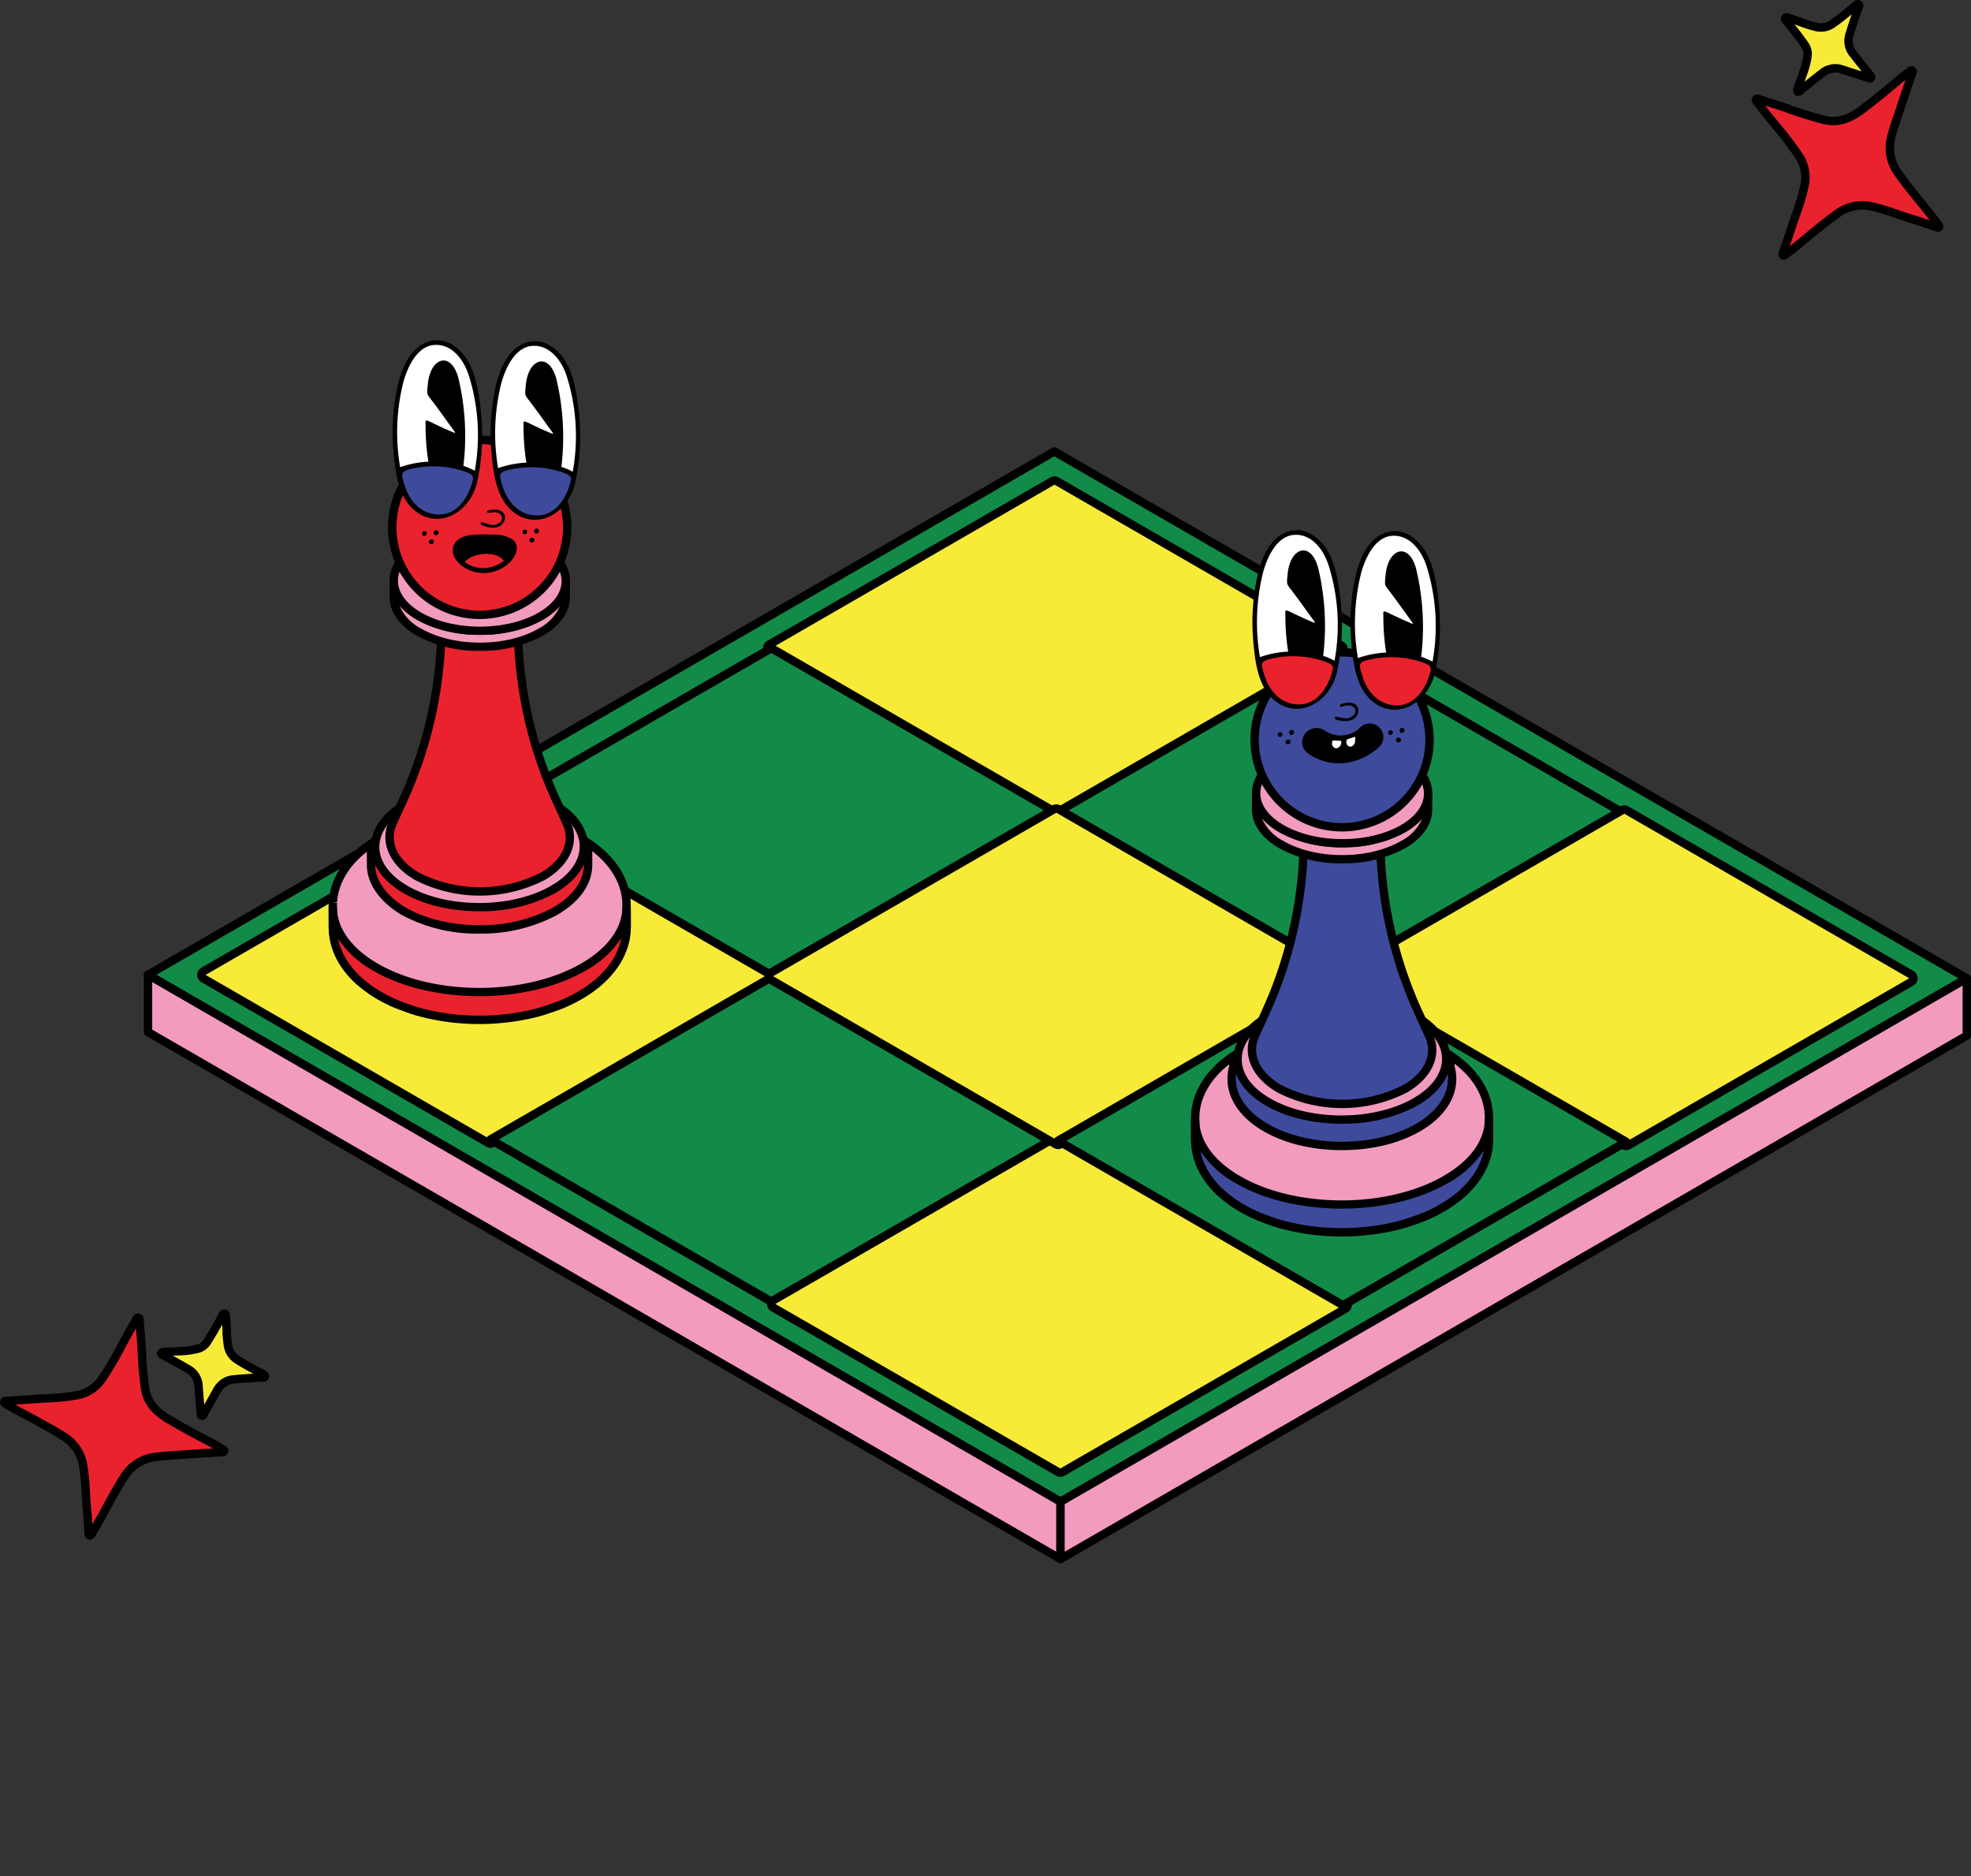 <svg xmlns="http://www.w3.org/2000/svg" xmlns:xlink="http://www.w3.org/1999/xlink" width="461.992" height="439.719" viewBox="0 0 461.992 439.719"><rect x="0" y="0" width="461.992" height="439.719" fill="#333333" stroke="none"/><defs><style>      .cls-1 {        fill: none;      }      .cls-2 {        fill: #128b48;      }      .cls-3 {        clip-path: url(#clip-path);      }      .cls-4 {        fill: #f8eb38;      }      .cls-5 {        fill: #f29bbf;      }      .cls-6 {        fill: #3f3f3f;      }      .cls-7 {        fill: #ea222e;      }      .cls-8 {        fill: #3e4b9c;      }      .cls-9 {        fill: #fff;      }    </style><clipPath id="clip-path"><rect id="Rect&#xE1;ngulo_6648" data-name="Rect&#xE1;ngulo 6648" class="cls-1" width="461.992" height="439.719"></rect></clipPath></defs><g id="Grupo_79301" data-name="Grupo 79301" transform="translate(37)"><path id="Trazado_17231" data-name="Trazado 17231" class="cls-2" d="M1.8,317.122,214.24,194.472,428.118,317.955,215.681,440.6Z" transform="translate(-4.107 -88.68)"></path><g id="Grupo_79300" data-name="Grupo 79300" transform="translate(-37)"><g id="Grupo_79299" data-name="Grupo 79299" class="cls-3"><path id="Trazado_17232" data-name="Trazado 17232" d="M214.859,440.764a.974.974,0,0,1-.491-.132L.49,317.15a.982.982,0,0,1,0-1.7L212.927,192.8a.977.977,0,0,1,.981,0L427.786,316.282a.981.981,0,0,1,0,1.7L215.349,440.632a.973.973,0,0,1-.49.132M2.943,316.3,214.859,438.65,425.333,317.132,213.418,194.783Z" transform="translate(33.715 -87.858)"></path><path id="Trazado_17233" data-name="Trazado 17233" class="cls-2" d="M225.594,208.794,26.61,323.678,226.951,439.345,293.2,401.093l132.731-76.632Z" transform="translate(21.581 -95.211)"></path><path id="Trazado_17234" data-name="Trazado 17234" d="M226.129,439.5a.975.975,0,0,1-.491-.132L25.3,323.7a.982.982,0,0,1,0-1.7L224.281,207.121a.977.977,0,0,1,.981,0L425.6,322.788a.981.981,0,0,1,0,1.7L226.619,439.371a.975.975,0,0,1-.491.132M27.75,322.855,226.129,437.389,423.151,323.638,224.772,209.1Z" transform="translate(22.403 -94.388)"></path><path id="Trazado_17235" data-name="Trazado 17235" class="cls-4" d="M336.357,285.826a.983.983,0,0,1-.491-.132l-66.782-38.557a.981.981,0,0,1,0-1.7l66.366-38.316a.98.98,0,0,1,.981,0l66.782,38.557a.981.981,0,0,1,0,1.7l-66.366,38.316a.982.982,0,0,1-.491.132" transform="translate(-88.766 -94.389)"></path><path id="Trazado_17236" data-name="Trazado 17236" d="M335.118,207.149,401.9,245.706l-66.365,38.316-66.782-38.557Zm0-1.962a1.959,1.959,0,0,0-.981.263l-66.366,38.316a1.962,1.962,0,0,0,0,3.4l66.782,38.557a1.963,1.963,0,0,0,1.962,0l66.365-38.316a1.963,1.963,0,0,0,0-3.4L336.1,205.45a1.959,1.959,0,0,0-.981-.263" transform="translate(-87.943 -93.567)"></path><path id="Trazado_17237" data-name="Trazado 17237" class="cls-2" d="M459.945,356.546l-66.782-38.557,66.366-38.316,66.782,38.557Z" transform="translate(-145.57 -127.533)"></path><path id="Trazado_17238" data-name="Trazado 17238" d="M459.122,356.7a.974.974,0,0,1-.491-.132l-66.782-38.557a.982.982,0,0,1,0-1.7L458.215,278a.977.977,0,0,1,.981,0l66.782,38.556a.98.98,0,0,1,0,1.7l-66.365,38.317a.973.973,0,0,1-.49.132M394.3,317.167l64.819,37.424,64.4-37.184-64.82-37.423Z" transform="translate(-144.747 -126.711)"></path><path id="Trazado_17239" data-name="Trazado 17239" class="cls-4" d="M581.873,427.574a.981.981,0,0,1-.491-.132L514.6,388.886a.981.981,0,0,1,0-1.7l66.366-38.316a.982.982,0,0,1,.981,0l66.782,38.557a.981.981,0,0,1,0,1.7l-66.366,38.316a.981.981,0,0,1-.491.132" transform="translate(-200.722 -159.027)"></path><path id="Trazado_17240" data-name="Trazado 17240" d="M580.634,348.9l66.782,38.557L581.05,425.771l-66.782-38.557Zm0-1.962a1.959,1.959,0,0,0-.981.263l-66.366,38.316a1.962,1.962,0,0,0,0,3.4L580.07,427.47a1.963,1.963,0,0,0,1.962,0L648.4,389.154a1.962,1.962,0,0,0,0-3.4L581.615,347.2a1.96,1.96,0,0,0-.981-.263" transform="translate(-199.9 -158.205)"></path><path id="Trazado_17241" data-name="Trazado 17241" class="cls-4" d="M92.57,426.576a.982.982,0,0,1-.491-.132L25.3,387.888a.981.981,0,0,1,0-1.7l66.366-38.316a.983.983,0,0,1,.981,0l66.782,38.557a.981.981,0,0,1,0,1.7L93.061,426.444a.981.981,0,0,1-.491.132" transform="translate(22.403 -158.572)"></path><path id="Trazado_17242" data-name="Trazado 17242" d="M91.331,347.9l66.782,38.557L91.747,424.773,24.965,386.216Zm0-1.962a1.962,1.962,0,0,0-.981.263L23.984,384.517a1.962,1.962,0,0,0,0,3.4l66.782,38.557a1.961,1.961,0,0,0,1.962,0l66.366-38.316a1.962,1.962,0,0,0,0-3.4L92.312,346.2a1.961,1.961,0,0,0-.981-.263" transform="translate(23.226 -157.75)"></path><path id="Trazado_17243" data-name="Trazado 17243" class="cls-2" d="M216.157,497.3,149.375,458.74l66.366-38.316,66.782,38.557Z" transform="translate(-34.401 -191.716)"></path><path id="Trazado_17244" data-name="Trazado 17244" d="M215.335,497.455a.974.974,0,0,1-.491-.132l-66.782-38.557a.981.981,0,0,1,0-1.7l66.366-38.315a.977.977,0,0,1,.981,0l66.782,38.557a.981.981,0,0,1,0,1.7l-66.366,38.316a.974.974,0,0,1-.49.132m-64.82-39.538,64.82,37.424,64.4-37.183-64.82-37.424Z" transform="translate(-33.579 -190.894)"></path><path id="Trazado_17245" data-name="Trazado 17245" class="cls-4" d="M338.086,568.326a.984.984,0,0,1-.491-.132l-66.782-38.557a.981.981,0,0,1,0-1.7l66.366-38.316a.983.983,0,0,1,.981,0l66.782,38.557a.981.981,0,0,1,0,1.7l-66.366,38.316a.984.984,0,0,1-.491.132" transform="translate(-89.554 -223.211)"></path><path id="Trazado_17246" data-name="Trazado 17246" d="M336.847,489.649l66.782,38.557-66.365,38.316-66.783-38.557Zm0-1.962a1.96,1.96,0,0,0-.981.263L269.5,526.266a1.962,1.962,0,0,0,0,3.4l66.782,38.556a1.961,1.961,0,0,0,1.962,0l66.365-38.316a1.962,1.962,0,0,0,0-3.4L337.828,487.95a1.959,1.959,0,0,0-.981-.263" transform="translate(-88.731 -222.389)"></path><path id="Trazado_17247" data-name="Trazado 17247" class="cls-2" d="M215.183,356.1,148.4,317.545l66.366-38.316,66.782,38.557Z" transform="translate(-33.956 -127.33)"></path><path id="Trazado_17248" data-name="Trazado 17248" d="M214.361,356.26a.973.973,0,0,1-.491-.132l-66.782-38.557a.982.982,0,0,1,0-1.7l66.366-38.317a.977.977,0,0,1,.981,0l66.782,38.557a.981.981,0,0,1,0,1.7l-66.366,38.317a.973.973,0,0,1-.49.132m-64.82-39.538,64.82,37.424,64.4-37.184-64.82-37.423Z" transform="translate(-33.135 -126.507)"></path><path id="Trazado_17249" data-name="Trazado 17249" class="cls-4" d="M337.125,427.139a.983.983,0,0,1-.491-.132l-66.782-38.556a.981.981,0,0,1,0-1.7l66.366-38.316a.98.98,0,0,1,.981,0l66.782,38.556a.981.981,0,0,1,0,1.7l-66.366,38.316a.982.982,0,0,1-.491.132" transform="translate(-89.116 -158.829)"></path><path id="Trazado_17250" data-name="Trazado 17250" d="M335.887,348.463l66.782,38.557L336.3,425.336l-66.782-38.557Zm0-1.962a1.959,1.959,0,0,0-.981.263L268.54,385.08a1.962,1.962,0,0,0,0,3.4l66.782,38.557a1.963,1.963,0,0,0,1.962,0l66.365-38.316a1.962,1.962,0,0,0,0-3.4l-66.782-38.557a1.959,1.959,0,0,0-.981-.263" transform="translate(-88.294 -158.007)"></path><path id="Trazado_17251" data-name="Trazado 17251" class="cls-2" d="M460.7,497.851l-66.782-38.557,66.366-38.316,66.782,38.557Z" transform="translate(-145.913 -191.969)"></path><path id="Trazado_17252" data-name="Trazado 17252" d="M459.876,498.009a.974.974,0,0,1-.491-.132L392.6,459.321a.982.982,0,0,1,0-1.7l66.366-38.315a.977.977,0,0,1,.981,0l66.782,38.557a.981.981,0,0,1,0,1.7l-66.366,38.316a.973.973,0,0,1-.49.132m-64.82-39.538,64.82,37.424,64.4-37.182-64.82-37.424Z" transform="translate(-145.091 -191.146)"></path><path id="Trazado_17253" data-name="Trazado 17253" class="cls-5" d="M215.681,556.835V543.418L1.8,419.935v13.417Z" transform="translate(32.893 -191.493)"></path><path id="Trazado_17254" data-name="Trazado 17254" d="M214.859,556.993a.977.977,0,0,1-.491-.132L.491,433.379a.98.98,0,0,1-.491-.85V419.112a.981.981,0,0,1,1.472-.849L215.35,541.745a.981.981,0,0,1,.491.85v13.417a.982.982,0,0,1-.981.981M1.962,431.964l211.916,122.35V543.161L1.962,420.812Z" transform="translate(33.715 -190.67)"></path><path id="Trazado_17255" data-name="Trazado 17255" class="cls-5" d="M607.4,421.465v13.417L394.966,557.532V544.115Z" transform="translate(-146.392 -192.191)"></path><path id="Trazado_17256" data-name="Trazado 17256" d="M394.143,557.69a.982.982,0,0,1-.981-.981V543.292a.98.98,0,0,1,.491-.85L606.09,419.791a.982.982,0,0,1,1.472.85v13.417a.98.98,0,0,1-.491.849L394.634,557.558a.973.973,0,0,1-.49.132m.981-13.832V555.01L605.6,433.492V422.34Z" transform="translate(-145.569 -191.367)"></path><path id="Trazado_17257" data-name="Trazado 17257" class="cls-6" d="M147.207,352.669a54.515,54.515,0,0,0-31.95.088l.334-.109.167-.054.334-.109.333-.108.167-.054.334-.109.334-.108.167-.054.334-.109.333-.109.167-.054.334-.108a43.105,43.105,0,0,1,25.264-.07l3.347,1.068" transform="translate(-18.843 -159.485)"></path><path id="Trazado_17258" data-name="Trazado 17258" class="cls-5" d="M150.284,372.062v-.007a13.432,13.432,0,0,0-.092-1.557,14.319,14.319,0,0,0-.27-1.565,15,15,0,0,0-1.062-3.049,17.227,17.227,0,0,0-1.522-2.594,20.335,20.335,0,0,0-2.184-2.577,25.611,25.611,0,0,0-2.209-1.95,29.748,29.748,0,0,0-3.117-2.118c-.941-.542-2.217-1.235-3.211-1.677-.85-.379-2-.845-2.87-1.183-.452-.176-1.069-.37-1.528-.529a55.219,55.219,0,0,0-32.838.089l-.006,0c-.434.151-.9.313-1.394.5.457-.17.917-.336,1.384-.491-.595.212-1.29.461-1.977.721.054-.021.105-.046.159-.067-.248.094-.511.2-.776.306-.391.155-.769.31-1.1.464l-.14.065c-.112.049-.228.1-.343.158a31.091,31.091,0,0,0-2.884,1.481q-.379.217-.73.431l-.1.058c-.034.02-.062.04-.1.06-.224.139-.438.275-.643.41-.166.109-.33.215-.485.322-.054.037-.1.072-.153.108q-.444.31-.819.592c-.153.115-.3.228-.438.334-.152.119-.277.218-.4.321l0,0-.247.2c-.254.205-.5.422-.74.638-.356.316-.82.758-1.34,1.318l-.1.1a17.94,17.94,0,0,0-1.678,2.072l-.012.017c-.019.027-.036.056-.055.084-.149.216-.3.442-.447.682-.1.164-.2.328-.3.5-.077.132-.151.269-.226.407-.1.176-.191.349-.28.527-.1.194-.189.4-.281.6-.055.123-.117.246-.169.369,0,.007-.007.014-.009.021-.143.337-.292.736-.434,1.18q-.065.206-.121.4c-.015.052-.03.1-.045.155a14.117,14.117,0,0,0-.353,1.588,12.27,12.27,0,0,0-.147,1.346c0,.065-.007.133-.01.2-.01.241-.018.483-.024.743l.014,4.659a13.575,13.575,0,0,0,.243,2.562,19.556,19.556,0,0,0,.613,2.248,16.51,16.51,0,0,0,1.827,3.579,19.745,19.745,0,0,0,2.727,3.23c.776.7,1.839,1.607,2.676,2.236.677.509,1.641,1.108,2.365,1.552.552.3,1.277.729,1.839,1.012.692.349,1.628.786,2.34,1.094a45.238,45.238,0,0,0,4.267,1.546,50.968,50.968,0,0,0,9.835,1.926c.382.04,2.421.245,5.028.271,1.673.017,3.36-.039,5.012-.168a51.3,51.3,0,0,0,9.669-1.641A40.4,40.4,0,0,0,138.507,393a31.224,31.224,0,0,0,3.636-2.262,26.3,26.3,0,0,0,2.992-2.54,20.223,20.223,0,0,0,2.37-2.834c.4-.589.867-1.417,1.2-2.042.176-.325.356-.784.506-1.12a15.973,15.973,0,0,0,.74-2.359c.066-.336.167-.783.2-1.123.065-.6.12-1.4.137-2,0-1.4-.009-3.261-.013-4.659M94.061,392.152c5.779,3.422,13.452,5.18,21.186,5.257-7.734-.077-15.408-1.836-21.186-5.257" transform="translate(-3.412 -159.968)"></path><path id="Trazado_17259" data-name="Trazado 17259" d="M114.965,398.339c-.2,0-.406,0-.608,0-2.661-.027-4.733-.236-5.121-.277A51.852,51.852,0,0,1,99.218,396.1a46.019,46.019,0,0,1-4.369-1.583c-.728-.316-1.686-.763-2.393-1.119-.4-.2-.874-.469-1.318-.72l-.553-.309c-.911-.558-1.81-1.123-2.481-1.628-.9-.674-2.007-1.626-2.744-2.291a20.773,20.773,0,0,1-2.882-3.408,17.56,17.56,0,0,1-1.939-3.8,20.271,20.271,0,0,1-.654-2.4,14.555,14.555,0,0,1-.257-2.692l-.015-4.7c.007-.293.015-.541.026-.787l.011-.234a13.666,13.666,0,0,1,.157-1.427,14.669,14.669,0,0,1,.378-1.7l.174-.582c.153-.478.314-.9.465-1.263l.19-.416c.1-.214.194-.43.3-.636.086-.175.181-.35.277-.524l.258-.466c.1-.174.206-.349.314-.522.157-.251.313-.488.469-.715l.092-.136a18.465,18.465,0,0,1,1.752-2.157l.809.571-.719-.668c.589-.632,1.09-1.1,1.407-1.382.243-.221.507-.451.775-.668l1.122-.876c.257-.194.54-.4.847-.613l.589-.4c.281-.187.5-.329.739-.473l.11-.07c.328-.2.58-.346.842-.5a32.019,32.019,0,0,1,2.96-1.52l.492-.226c.34-.157.734-.318,1.141-.48l.791-.313,0,.008.442-.165,0-.008h0c.4-.148.8-.294,1.206-.432l0,0,.22-.073A56.264,56.264,0,0,1,131.7,351.5l.478.161c.375.125.778.26,1.1.386.884.345,2.053.817,2.915,1.2,1.237.549,2.721,1.387,3.3,1.723a30.673,30.673,0,0,1,3.222,2.188,25.748,25.748,0,0,1,2.324,2.054,21.1,21.1,0,0,1,2.27,2.681,17.822,17.822,0,0,1,1.635,2.8,15.648,15.648,0,0,1,1.108,3.191,15.229,15.229,0,0,1,.289,1.674,12.733,12.733,0,0,1,.095,1.536l0,.138.012,4.659c-.017.654-.075,1.488-.144,2.11-.03.291-.1.655-.17.977l-.047.227a16.8,16.8,0,0,1-.805,2.572l-.143.328c-.126.295-.263.612-.4.858-.492.907-.914,1.622-1.257,2.124a21.07,21.07,0,0,1-2.522,3.012,27.2,27.2,0,0,1-3.075,2.6,31.876,31.876,0,0,1-3.748,2.333,41.393,41.393,0,0,1-8.845,3.45,52.315,52.315,0,0,1-9.845,1.671c-1.488.116-3,.174-4.491.174m-.538-1.965c1.618.025,3.258-.04,4.876-.166a50.363,50.363,0,0,0,9.493-1.61,39.448,39.448,0,0,0,8.426-3.283,30.368,30.368,0,0,0,3.522-2.192,25.476,25.476,0,0,0,2.888-2.451,19.275,19.275,0,0,0,2.238-2.68c.3-.442.7-1.117,1.155-1.957.109-.2.216-.455.317-.693l.159-.364a15.19,15.19,0,0,0,.669-2.145l.05-.244c.053-.26.116-.556.141-.8.065-.577.117-1.344.133-1.92l-.014-4.64a12.218,12.218,0,0,0-.086-1.442,13.421,13.421,0,0,0-.251-1.461,13.887,13.887,0,0,0-1-2.86,16.451,16.451,0,0,0-1.425-2.43,19.3,19.3,0,0,0-2.095-2.468,24.631,24.631,0,0,0-2.1-1.851,28.925,28.925,0,0,0-3.012-2.048c-1.154-.666-2.32-1.275-3.12-1.63-.838-.374-1.974-.833-2.827-1.166-.3-.114-.667-.237-1.013-.352l-.479-.162a54.189,54.189,0,0,0-32.118.064l-.082.028-.09.03-.128.046c-.538.193-1.143.41-1.744.638v0l-.6.236c-.373.15-.737.3-1.056.445l-.39.179a30.415,30.415,0,0,0-2.895,1.482c-.25.143-.486.281-.712.419l-.628-.768.506.84c-.281.176-.487.308-.683.437l-.475.314-.7-.7.562.805c-.286.2-.549.388-.79.571l-1.064.831c-.244.2-.478.4-.7.605-.293.261-.744.683-1.279,1.259l-.106.11a17.2,17.2,0,0,0-1.586,1.958l-.072.109c-.129.19-.273.4-.414.632-.1.153-.188.308-.279.466l-.176.316c-.142.261-.225.411-.3.565-.094.185-.179.378-.266.57l-.162.352c-.139.331-.277.7-.411,1.116l-.151.5a13.039,13.039,0,0,0-.333,1.493,11.177,11.177,0,0,0-.135,1.243l-.99.143.98.041-.023.727.014,4.633a12.535,12.535,0,0,0,.227,2.392,19.216,19.216,0,0,0,.582,2.122,15.689,15.689,0,0,0,1.7,3.326,18.97,18.97,0,0,0,2.575,3.056c.7.634,1.758,1.541,2.6,2.177.607.456,1.459.99,2.29,1.5l.53.3c.338.19.7.394,1.019.564l.616-1.041c5.445,3.223,12.8,5.042,20.7,5.12Z" transform="translate(-2.589 -159.148)"></path><path id="Trazado_17260" data-name="Trazado 17260" class="cls-6" d="M146.675,350.153a43.075,43.075,0,0,0-25.461.07c.481-.158.755-.85.752-1.882a40.514,40.514,0,0,1,23.945-.066c0,1.032.281,1.722.763,1.878" transform="translate(-21.559 -158.006)"></path><path id="Trazado_17261" data-name="Trazado 17261" class="cls-6" d="M173.186,354.229a26.905,26.905,0,0,0-2.99-1.529c-.825-.367-1.965-.76-2.818-1.058-.483-.156-.76-.845-.764-1.878a27.341,27.341,0,0,1,5.707,2.549c4.539,2.731,6.8,6.249,6.809,9.769a5.746,5.746,0,0,0-.391-2.048,8.373,8.373,0,0,0-1.1-1.973,15.7,15.7,0,0,0-4.451-3.833" transform="translate(-42.262 -159.495)"></path><path id="Trazado_17262" data-name="Trazado 17262" class="cls-6" d="M106.37,353.944A15.814,15.814,0,0,0,101.364,358a8.679,8.679,0,0,0-1.234,2.114,5.861,5.861,0,0,0-.422,2.166c-.011-3.732,2.509-7.465,7.525-10.261a28.2,28.2,0,0,1,4.927-2.133c0,1.032-.271,1.723-.752,1.882a28.16,28.16,0,0,0-5.037,2.177" transform="translate(-11.752 -159.55)"></path><path id="Trazado_17263" data-name="Trazado 17263" class="cls-6" d="M148.609,357.043c-.01-3.519-2.27-7.038-6.809-9.769-9.351-5.628-24.832-5.784-34.578-.35-5.016,2.8-7.535,6.53-7.525,10.261l-.012-4.235c-.01-3.731,2.509-7.464,7.525-10.261,9.746-5.434,25.227-5.278,34.577.35,4.539,2.731,6.8,6.249,6.809,9.769,0,1.271.008,2.965.012,4.235" transform="translate(-11.742 -154.455)"></path><path id="Trazado_17264" data-name="Trazado 17264" class="cls-7" d="M150.3,395.263l-.014-4.736c.015,5.254-3.532,10.51-10.595,14.447-13.723,7.652-35.52,7.431-48.686-.492-6.39-3.846-9.572-8.8-9.586-13.754l.013,4.736q0,.463.04.927h0v0a11.855,11.855,0,0,0,.3,1.85,11.855,11.855,0,0,1-.3-1.85,14.3,14.3,0,0,0,.647,3.452,16.554,16.554,0,0,0,2,4.146,20.8,20.8,0,0,0,3.361,3.883c.792.727,1.945,1.584,2.809,2.221.459.338,1.118.72,1.6,1.029a34.041,34.041,0,0,0,4.4,2.234c1.268.509,2.984,1.121,4.281,1.55.707.233,1.673.472,2.394.656a53.617,53.617,0,0,0,12.244,1.507,55.275,55.275,0,0,0,12.421-1.277c.763-.176,1.781-.408,2.528-.638,1.332-.409,3.092-1,4.4-1.489.728-.27,1.668-.708,2.37-1.041.589-.28,1.356-.688,1.929-1a30.726,30.726,0,0,0,4.524-3.072,22.131,22.131,0,0,0,4-4.3,16.644,16.644,0,0,0,2.3-4.688,13.556,13.556,0,0,0,.459-2c.05-.34.088-.74.116-1.14a11.586,11.586,0,0,0,.061-1.165" transform="translate(-3.412 -178.083)"></path><path id="Trazado_17265" data-name="Trazado 17265" d="M114.925,418.052c-.188,0-.375,0-.562,0a54.636,54.636,0,0,1-12.477-1.537l-.307-.078c-.694-.178-1.522-.39-2.153-.6-1.466-.484-3.167-1.1-4.338-1.57a35.241,35.241,0,0,1-4.53-2.3l-.5-.316c-.406-.25-.842-.52-1.177-.768-.981-.724-2.095-1.559-2.89-2.288a21.722,21.722,0,0,1-3.514-4.062,17.6,17.6,0,0,1-2.115-4.4,15.3,15.3,0,0,1-.69-3.674q-.041-.5-.042-1l-.014-4.737,1.962,0h0c.014,4.8,3.25,9.387,9.112,12.915,12.875,7.751,34.275,7.964,47.7.476,6.521-3.636,10.1-8.462,10.092-13.588l1.962,0,.013,4.735a12.462,12.462,0,0,1-.066,1.265c-.027.4-.069.824-.121,1.185a14.615,14.615,0,0,1-.5,2.16,17.528,17.528,0,0,1-2.426,4.946,22.953,22.953,0,0,1-4.162,4.482,31.776,31.776,0,0,1-4.7,3.192c-.586.319-1.375.738-1.979,1.023-.738.351-1.686.792-2.447,1.076-1.317.488-3.105,1.093-4.452,1.506-.746.23-1.713.454-2.491.634a56.461,56.461,0,0,1-12.193,1.327M81.85,398.067a13.193,13.193,0,0,0,.381,1.482,15.614,15.614,0,0,0,1.876,3.9,19.836,19.836,0,0,0,3.209,3.7c.784.721,2,1.618,2.728,2.155.3.218.683.456,1.042.677l.5.314a33.433,33.433,0,0,0,4.232,2.151c1.134.455,2.792,1.054,4.222,1.528.591.2,1.37.392,2.022.558l.309.079a52.562,52.562,0,0,0,12.011,1.475,53.686,53.686,0,0,0,12.19-1.251c.85-.2,1.779-.411,2.459-.621,1.315-.4,3.059-.994,4.345-1.47.7-.26,1.641-.7,2.29-1.009.576-.272,1.324-.671,1.882-.974a29.363,29.363,0,0,0,4.356-2.958,21.217,21.217,0,0,0,3.832-4.116,15.8,15.8,0,0,0,2.168-4.43,12.04,12.04,0,0,0,.336-1.349,24.081,24.081,0,0,1-8.9,7.919c-13.979,7.792-36.259,7.563-49.67-.509a23.273,23.273,0,0,1-7.825-7.253" transform="translate(-2.589 -178.08)"></path><path id="Trazado_17266" data-name="Trazado 17266" class="cls-7" d="M123.272,383.249a36,36,0,0,1-17.676-4.23.9.9,0,0,1-.144-.071l-.279-.164a1.016,1.016,0,0,1-.121-.088c-4.54-2.858-7.146-6.686-7.158-10.516l-.012-4.236,1.963,0c.008,3.16,2.427,6.526,6.469,9.005,4.462,2.647,10.483,4.108,16.939,4.108a34.516,34.516,0,0,0,16.519-3.85c4.536-2.53,7.031-5.869,7.022-9.4a.981.981,0,0,1,.978-.984h0a.981.981,0,0,1,.981.979l.011,4.235c.012,4.278-2.84,8.228-8.028,11.121a36.485,36.485,0,0,1-17.465,4.1Z" transform="translate(-10.92 -165.447)"></path><path id="Trazado_17267" data-name="Trazado 17267" d="M146.953,362.977l.012,4.235c.01,3.732-2.509,7.464-7.525,10.261a35.609,35.609,0,0,1-16.989,3.971c-6.286,0-12.56-1.4-17.315-4.173v.013c-.05-.03-.1-.062-.146-.092s-.087-.045-.128-.069v-.011c-4.363-2.713-6.8-6.311-6.808-9.758l-.011-4.236c.009,3.478,2.5,7.118,6.937,9.839,4.771,2.83,11.1,4.253,17.451,4.253a35.637,35.637,0,0,0,17-3.973c5.016-2.8,7.535-6.53,7.525-10.261m0-1.962h-.005a1.962,1.962,0,0,0-1.957,1.968c.009,3.114-2.367,6.228-6.519,8.542a33.528,33.528,0,0,1-16.042,3.725c-6.283,0-12.125-1.413-16.45-3.978-3.725-2.284-5.968-5.339-5.976-8.157a1.962,1.962,0,0,0-1.962-1.957h-.005a1.962,1.962,0,0,0-1.957,1.968l.011,4.236c.013,4.162,2.769,8.277,7.572,11.316a1.826,1.826,0,0,0,.188.129c.048.029.1.057.149.083l.124.078a1.919,1.919,0,0,0,.216.112,37.037,37.037,0,0,0,18.11,4.328,37.476,37.476,0,0,0,17.945-4.22c5.514-3.075,8.544-7.33,8.531-11.98l-.012-4.236a1.962,1.962,0,0,0-1.962-1.957" transform="translate(-10.098 -164.625)"></path><path id="Trazado_17268" data-name="Trazado 17268" class="cls-5" d="M106.494,362.719c-9.351-5.628-9.03-14.6.716-20.03s25.228-5.278,34.578.35,9.031,14.6-.716,20.03-25.227,5.278-34.578-.35" transform="translate(-11.742 -154.455)"></path><path id="Trazado_17269" data-name="Trazado 17269" d="M123.247,367.2c-6.592,0-13.166-1.487-18.081-4.444-4.764-2.868-7.35-6.7-7.282-10.786.07-4.208,2.92-8.094,8.026-10.941,10-5.579,25.959-5.415,35.562.367,4.764,2.866,7.349,6.7,7.281,10.785-.069,4.208-2.92,8.094-8.026,10.941a36.651,36.651,0,0,1-17.481,4.079m-17.069-6.125c9.066,5.459,24.136,5.6,33.594.332,4.469-2.493,6.962-5.78,7.019-9.26.057-3.359-2.192-6.58-6.331-9.071-9.068-5.457-24.138-5.608-33.6-.334-4.468,2.493-6.962,5.781-7.019,9.259-.057,3.36,2.193,6.583,6.332,9.074" transform="translate(-10.92 -153.65)"></path><path id="Trazado_17270" data-name="Trazado 17270" class="cls-7" d="M127.061,330.714a29.993,29.993,0,0,1-14.757-3.548c-5.571-3.217-7.739-8.012-5.681-12.535.01-.029.022-.057.035-.085l2.361-5.158a98.511,98.511,0,0,0,9-41.286.98.98,0,0,1,.981-.981l8.016.24,7.956-.24a.981.981,0,0,1,.981.981,98.488,98.488,0,0,0,9,41.286l2.36,5.158a.835.835,0,0,1,.04.1c2.091,4.516-.03,9.3-5.562,12.516a29.791,29.791,0,0,1-14.733,3.554Z" transform="translate(-14.558 -121.808)"></path><path id="Trazado_17271" data-name="Trazado 17271" d="M134.164,267.277a100.153,100.153,0,0,0,9.092,41.7l2.361,5.157h-.008c1.876,3.916.176,8.282-5.117,11.358a31.422,31.422,0,0,1-28.507,0c-5.328-3.076-7.074-7.444-5.239-11.362h-.006l2.361-5.157a100.161,100.161,0,0,0,9.091-41.7l7.985.24Zm0-1.962H134.1l-7.927.238-7.926-.238h-.059a1.961,1.961,0,0,0-1.962,1.962,97.53,97.53,0,0,1-8.913,40.878l-2.361,5.157c-.021.045-.039.09-.056.135-2.215,4.937.166,10.316,6.1,13.743a33.358,33.358,0,0,0,30.473-.006c5.9-3.429,8.231-8.8,5.981-13.732-.017-.047-.037-.094-.058-.14l-2.361-5.158a97.521,97.521,0,0,1-8.913-40.878,1.962,1.962,0,0,0-1.962-1.962" transform="translate(-13.748 -120.985)"></path><path id="Trazado_17272" data-name="Trazado 17272" class="cls-5" d="M147.989,250.266l-.011,3.756c-.008,2.971-1.961,5.937-5.859,8.2-7.844,4.558-20.611,4.562-28.507,0-3.973-2.294-5.958-5.307-5.949-8.315l.01-3.756c-.008,3.008,1.976,6.021,5.949,8.316,7.9,4.558,20.663,4.555,28.507,0,3.9-2.265,5.85-5.232,5.859-8.2" transform="translate(-15.38 -114.073)"></path><path id="Trazado_17273" data-name="Trazado 17273" d="M127.058,266.6a30.167,30.167,0,0,1-14.758-3.53c-4.163-2.4-6.45-5.657-6.44-9.166l.01-3.756,1.962,0c-.007,2.776,1.931,5.427,5.458,7.463,7.612,4.4,19.96,4.394,27.524,0,3.455-2.008,5.363-4.622,5.371-7.357l1.962,0-.011,3.756c-.009,3.461-2.262,6.674-6.346,9.048a29.988,29.988,0,0,1-14.733,3.533M108.189,256a10.858,10.858,0,0,0,5.092,5.374c7.612,4.394,19.96,4.4,27.524,0A10.776,10.776,0,0,0,145.8,256.1a15.6,15.6,0,0,1-3.995,3.213c-8.108,4.71-21.337,4.711-29.491,0A15.745,15.745,0,0,1,108.189,256" transform="translate(-14.558 -114.071)"></path><path id="Trazado_17274" data-name="Trazado 17274" class="cls-5" d="M142.051,232.215c7.9,4.559,7.931,11.954.087,16.512s-20.611,4.562-28.507,0-7.937-11.957-.093-16.516,20.617-4.559,28.513,0" transform="translate(-15.389 -104.332)"></path><path id="Trazado_17275" data-name="Trazado 17275" d="M127.077,252.3a30.181,30.181,0,0,1-14.759-3.529c-4.147-2.394-6.434-5.637-6.439-9.134-.005-3.475,2.248-6.7,6.345-9.08,8.107-4.711,21.338-4.71,29.5,0,4.145,2.394,6.432,5.636,6.437,9.13,0,3.475-2.249,6.7-6.348,9.081a29.979,29.979,0,0,1-14.732,3.534m-.124-23.343a27.963,27.963,0,0,0-13.743,3.3c-3.465,2.014-5.373,4.635-5.369,7.381,0,2.767,1.943,5.407,5.458,7.437,7.612,4.4,19.96,4.394,27.523,0,3.468-2.016,5.376-4.637,5.372-7.383,0-2.764-1.942-5.4-5.456-7.433a28.19,28.19,0,0,0-13.786-3.3" transform="translate(-14.566 -103.526)"></path><path id="Trazado_17276" data-name="Trazado 17276" class="cls-7" d="M127.543,230.489a20.5,20.5,0,1,1,20.5-20.5,20.525,20.525,0,0,1-20.5,20.5" transform="translate(-15.096 -86.407)"></path><path id="Trazado_17277" data-name="Trazado 17277" d="M126.72,189.645A19.521,19.521,0,1,1,107.2,209.166a19.521,19.521,0,0,1,19.521-19.521m0-1.962A21.483,21.483,0,1,0,148.2,209.166a21.507,21.507,0,0,0-21.483-21.483" transform="translate(-14.274 -85.585)"></path><path id="Trazado_17278" data-name="Trazado 17278" class="cls-5" d="M521.853,463.587v-.007a13.266,13.266,0,0,0-.093-1.557,14.217,14.217,0,0,0-.27-1.565,15.01,15.01,0,0,0-1.062-3.049,17.245,17.245,0,0,0-1.522-2.594,20.328,20.328,0,0,0-2.184-2.577,25.653,25.653,0,0,0-2.209-1.95,29.774,29.774,0,0,0-3.117-2.118c-.941-.542-2.217-1.235-3.211-1.677-.85-.379-2-.845-2.87-1.183-.452-.176-1.069-.37-1.528-.529a55.221,55.221,0,0,0-32.838.089l-.006,0c-.434.151-.9.313-1.394.495.457-.17.917-.336,1.385-.491-.595.212-1.29.461-1.978.721.054-.021.1-.046.159-.067-.248.094-.511.2-.776.306-.391.155-.769.31-1.1.464l-.14.065c-.112.049-.228.1-.343.158A31.065,31.065,0,0,0,463.87,448q-.378.217-.73.431l-.1.058c-.034.02-.062.04-.1.06-.223.139-.438.275-.643.41-.166.109-.33.215-.485.321-.054.037-.1.072-.153.108q-.444.31-.819.592c-.153.115-.3.228-.438.334-.152.119-.277.218-.4.321l0,0-.247.2c-.254.2-.5.422-.74.638-.356.315-.82.758-1.34,1.318l-.1.1a17.959,17.959,0,0,0-1.678,2.072l-.012.017c-.019.027-.037.057-.055.084-.149.216-.3.442-.447.682-.1.164-.2.328-.3.5-.077.132-.151.269-.226.408-.1.176-.191.349-.28.527-.1.194-.189.4-.281.6-.056.124-.118.246-.169.369,0,.007-.006.014-.009.021-.143.337-.292.736-.434,1.18q-.065.206-.121.395c-.015.052-.03.1-.045.155a14.125,14.125,0,0,0-.353,1.589,12.311,12.311,0,0,0-.147,1.347c0,.065-.006.133-.01.2-.01.241-.018.483-.024.743l.014,4.659a13.569,13.569,0,0,0,.243,2.562,19.56,19.56,0,0,0,.613,2.248,16.5,16.5,0,0,0,1.827,3.579,19.729,19.729,0,0,0,2.726,3.23c.776.7,1.839,1.607,2.676,2.236.677.509,1.641,1.108,2.365,1.551.551.3,1.277.729,1.839,1.012.692.349,1.628.786,2.34,1.094A45.279,45.279,0,0,0,471.9,487.5a50.975,50.975,0,0,0,9.835,1.926c.382.04,2.421.245,5.028.271,1.673.017,3.36-.039,5.012-.168a51.3,51.3,0,0,0,9.669-1.641,40.4,40.4,0,0,0,8.635-3.366,31.244,31.244,0,0,0,3.636-2.262,26.353,26.353,0,0,0,2.993-2.54,20.228,20.228,0,0,0,2.37-2.834c.4-.589.866-1.417,1.2-2.042.176-.325.356-.784.506-1.12a15.967,15.967,0,0,0,.74-2.359c.066-.336.167-.783.2-1.123.065-.6.12-1.4.137-2,0-1.4-.009-3.261-.013-4.659M465.63,483.677c5.779,3.422,13.452,5.18,21.186,5.257-7.734-.077-15.408-1.835-21.186-5.257" transform="translate(-172.85 -201.704)"></path><path id="Trazado_17279" data-name="Trazado 17279" d="M486.51,489.864l-.583,0c-2.662-.027-4.734-.236-5.123-.277a51.957,51.957,0,0,1-10.018-1.962,46.193,46.193,0,0,1-4.369-1.585c-.727-.314-1.684-.761-2.391-1.117-.4-.2-.869-.465-1.309-.714l-.563-.316c-.864-.528-1.8-1.113-2.481-1.626-.9-.677-2.009-1.629-2.744-2.293a20.722,20.722,0,0,1-2.88-3.406,17.326,17.326,0,0,1-1.952-3.842,19.839,19.839,0,0,1-.641-2.364,14.6,14.6,0,0,1-.258-2.692l-.014-4.7c.006-.3.014-.545.025-.794l.009-.208a13.494,13.494,0,0,1,.16-1.449,14.989,14.989,0,0,1,.375-1.694l.176-.584c.152-.475.312-.9.464-1.264l.038-.082c.034-.082.063-.143.092-.2l.058-.126c.133-.291.214-.472.3-.645.068-.139.146-.284.225-.429l.3-.547c.108-.187.212-.358.318-.53.159-.254.316-.492.471-.719l.079-.117a18.507,18.507,0,0,1,1.764-2.174l.808.572-.718-.668c.6-.641,1.093-1.106,1.407-1.383.242-.221.506-.451.777-.67l.67-.533.449-.342q.387-.29.847-.612l.159-.111c.142-.1.295-.2.449-.3.267-.174.487-.314.717-.458l.112-.071c.33-.2.579-.345.839-.5a32.959,32.959,0,0,1,2.961-1.521l.484-.222c.352-.161.746-.325,1.155-.486.263-.107.535-.217.791-.313v.007c.147-.055.293-.11.438-.163l0-.008c.447-.166.9-.33,1.358-.483.019-.007.039-.013.056-.021l.167-.054a56.27,56.27,0,0,1,33.3-.042l.474.159c.377.126.782.262,1.107.388.879.341,2.048.815,2.911,1.2,1.237.551,2.721,1.39,3.3,1.724a30.6,30.6,0,0,1,3.224,2.19,26.613,26.613,0,0,1,2.318,2.047,21.347,21.347,0,0,1,2.276,2.689,18.234,18.234,0,0,1,1.611,2.746,15.825,15.825,0,0,1,1.131,3.248,15.365,15.365,0,0,1,.29,1.671,14.1,14.1,0,0,1,.1,1.623l0,.055.014,4.655c-.019.657-.077,1.488-.144,2.109-.032.293-.105.658-.171.981l-.046.226a16.729,16.729,0,0,1-.806,2.572l-.14.322c-.127.3-.263.612-.4.86-.495.912-.917,1.627-1.26,2.129a21.582,21.582,0,0,1-2.492,2.982,27.2,27.2,0,0,1-3.106,2.635,32.547,32.547,0,0,1-3.747,2.333,41.459,41.459,0,0,1-8.846,3.449,52.34,52.34,0,0,1-9.846,1.671c-1.484.115-3,.174-4.516.174M486,487.9c1.639.029,3.274-.041,4.875-.166a50.508,50.508,0,0,0,9.494-1.61,39.514,39.514,0,0,0,8.426-3.283,30.509,30.509,0,0,0,3.524-2.192,25.837,25.837,0,0,0,2.876-2.441,19.453,19.453,0,0,0,2.249-2.69c.3-.442.7-1.119,1.155-1.957.107-.2.216-.46.319-.7l.153-.354a15.316,15.316,0,0,0,.673-2.148l.049-.24c.053-.263.116-.559.143-.8.062-.575.115-1.345.131-1.923l-.013-4.637a12.868,12.868,0,0,0-.086-1.445,13.4,13.4,0,0,0-.251-1.456,13.9,13.9,0,0,0-1-2.858,16.579,16.579,0,0,0-1.428-2.435,19.7,19.7,0,0,0-2.095-2.469,25.234,25.234,0,0,0-2.1-1.85,28.767,28.767,0,0,0-3.013-2.049c-1.153-.664-2.32-1.273-3.119-1.631-.837-.372-1.97-.831-2.825-1.163-.3-.116-.67-.24-1.015-.355l-.478-.161a54.179,54.179,0,0,0-32.208.093l0,0c-.586.21-1.272.455-1.948.71h0l0,0c-.193.076-.392.156-.593.238-.382.151-.745.3-1.064.445l-.485.224a30.161,30.161,0,0,0-2.8,1.437c-.248.142-.484.281-.713.42l-.654-.751.533.825c-.278.173-.488.306-.687.437s-.331.216-.461.307l-.713-.7.562.805q-.429.3-.791.57l-1.037.811c-.3.244-.519.435-.726.623-.292.258-.74.678-1.284,1.262l-.106.112a16.888,16.888,0,0,0-1.583,1.955l-.074.11c-.13.19-.271.4-.412.631-.1.155-.189.31-.284.471l-.276.5c-.066.124-.133.246-.2.373-.081.157-.151.313-.221.469l-.239.523c-.125.3-.255.655-.38,1.045l-.151.5a13.235,13.235,0,0,0-.334,1.5,11.106,11.106,0,0,0-.137,1.243l-.009.183c-.012.243-.017.476-.023.729l.013,4.632a12.4,12.4,0,0,0,.229,2.393,18.564,18.564,0,0,0,.581,2.122,15.531,15.531,0,0,0,1.7,3.328,18.987,18.987,0,0,0,2.575,3.054c.7.634,1.754,1.54,2.6,2.178.617.463,1.5,1.018,2.288,1.5l.541.3c.336.189.691.389,1.011.558l.616-1.041c5.444,3.223,12.795,5.042,20.7,5.12Z" transform="translate(-172.028 -200.884)"></path><path id="Trazado_17280" data-name="Trazado 17280" class="cls-8" d="M521.867,486.788l-.014-4.736c.015,5.254-3.532,10.509-10.595,14.447-13.723,7.652-35.52,7.431-48.686-.492-6.39-3.846-9.572-8.8-9.586-13.754l.013,4.736q0,.464.04.927h0v0a11.855,11.855,0,0,0,.3,1.85,11.855,11.855,0,0,1-.3-1.85,14.3,14.3,0,0,0,.647,3.452,16.55,16.55,0,0,0,2,4.146,20.8,20.8,0,0,0,3.361,3.884c.792.727,1.945,1.584,2.809,2.221.459.338,1.118.72,1.6,1.029a34.066,34.066,0,0,0,4.4,2.234c1.268.508,2.984,1.121,4.281,1.55.707.233,1.673.472,2.394.656a53.612,53.612,0,0,0,12.244,1.507,55.279,55.279,0,0,0,12.421-1.277c.763-.176,1.781-.408,2.528-.638,1.332-.409,3.092-1,4.4-1.489.728-.27,1.668-.708,2.37-1.041.589-.28,1.357-.688,1.929-1a30.737,30.737,0,0,0,4.524-3.072,22.129,22.129,0,0,0,4-4.3,16.641,16.641,0,0,0,2.3-4.688,13.5,13.5,0,0,0,.459-2c.05-.34.088-.74.117-1.14a11.619,11.619,0,0,0,.061-1.165" transform="translate(-172.85 -219.819)"></path><path id="Trazado_17281" data-name="Trazado 17281" d="M486.493,509.578c-.188,0-.375,0-.561,0a54.722,54.722,0,0,1-12.477-1.538l-.23-.059c-.709-.181-1.576-.4-2.229-.617-1.445-.477-3.147-1.092-4.337-1.568a35.082,35.082,0,0,1-4.531-2.3l-.531-.333c-.4-.245-.82-.509-1.147-.749-.98-.723-2.092-1.553-2.892-2.29a21.72,21.72,0,0,1-3.513-4.062,17.522,17.522,0,0,1-2.117-4.394,15.4,15.4,0,0,1-.688-3.673c-.028-.336-.042-.667-.044-1l-.013-4.737h0l1.962-.006c.014,4.8,3.25,9.389,9.111,12.917,12.878,7.75,34.275,7.965,47.7.476,6.522-3.637,10.106-8.464,10.091-13.587h0l1.962,0,.014,4.739c0,.419-.026.839-.065,1.257s-.07.831-.125,1.193a14.327,14.327,0,0,1-.5,2.157,17.536,17.536,0,0,1-2.426,4.945,22.876,22.876,0,0,1-4.162,4.482,31.786,31.786,0,0,1-4.7,3.192c-.586.319-1.374.736-1.976,1.023-.744.352-1.7.795-2.45,1.074-1.3.484-3.09,1.09-4.45,1.507-.763.235-1.748.461-2.538.642a56.341,56.341,0,0,1-12.148,1.319M453.42,489.593a13.213,13.213,0,0,0,.381,1.482,15.546,15.546,0,0,0,1.875,3.894,19.843,19.843,0,0,0,3.21,3.707c.728.671,1.79,1.464,2.728,2.155.288.212.664.443,1.016.66l.53.333a33.545,33.545,0,0,0,4.231,2.148c1.153.461,2.811,1.06,4.222,1.527.614.2,1.429.409,2.1.578l.233.059a52.611,52.611,0,0,0,12.011,1.477,54.036,54.036,0,0,0,12.192-1.252c.778-.179,1.764-.406,2.459-.62,1.329-.408,3.074-1,4.344-1.472.684-.253,1.584-.672,2.29-1.008.575-.272,1.324-.671,1.882-.974a29.543,29.543,0,0,0,4.352-2.954,21.227,21.227,0,0,0,3.836-4.12,15.781,15.781,0,0,0,2.168-4.43,11.73,11.73,0,0,0,.337-1.35,24.08,24.08,0,0,1-8.9,7.92c-13.976,7.792-36.256,7.563-49.669-.51a23.266,23.266,0,0,1-7.824-7.252" transform="translate(-172.027 -219.817)"></path><path id="Trazado_17282" data-name="Trazado 17282" class="cls-7" d="M494.842,475.594a36.006,36.006,0,0,1-17.679-4.23.918.918,0,0,1-.144-.071l-.151-.095-.128-.07a1.033,1.033,0,0,1-.119-.086c-4.541-2.86-7.149-6.688-7.159-10.518l-.013-4.235,1.962-.006c.009,3.161,2.428,6.527,6.469,9.006,4.463,2.646,10.483,4.109,16.939,4.108a34.52,34.52,0,0,0,16.52-3.85c4.537-2.529,7.032-5.869,7.022-9.4l1.962,0,.011,4.236c.011,4.277-2.84,8.226-8.027,11.12a36.474,36.474,0,0,1-17.467,4.1h0" transform="translate(-180.358 -208.004)"></path><path id="Trazado_17283" data-name="Trazado 17283" d="M518.522,454.5l.012,4.235c.01,3.732-2.509,7.464-7.525,10.262a35.611,35.611,0,0,1-16.989,3.971c-6.286,0-12.56-1.4-17.315-4.172v.013c-.05-.03-.1-.062-.146-.092s-.086-.045-.128-.069v-.011c-4.363-2.713-6.8-6.311-6.808-9.758l-.011-4.236c.009,3.478,2.5,7.118,6.937,9.839,4.771,2.83,11.1,4.253,17.451,4.253a35.636,35.636,0,0,0,17-3.973c5.016-2.8,7.535-6.53,7.525-10.261m0-1.962h-.005a1.962,1.962,0,0,0-1.957,1.968c.009,3.114-2.367,6.228-6.519,8.542A33.528,33.528,0,0,1,494,466.774c-6.283,0-12.125-1.413-16.45-3.979-3.725-2.284-5.968-5.339-5.976-8.157a1.962,1.962,0,0,0-1.962-1.957h-.006a1.963,1.963,0,0,0-1.957,1.968l.011,4.236c.012,4.162,2.769,8.277,7.572,11.316a1.889,1.889,0,0,0,.188.13c.048.029.1.057.149.083l.125.078a1.945,1.945,0,0,0,.215.111,37.035,37.035,0,0,0,18.11,4.328,37.474,37.474,0,0,0,17.945-4.22c5.514-3.075,8.545-7.33,8.531-11.98l-.012-4.236a1.962,1.962,0,0,0-1.962-1.957" transform="translate(-179.536 -206.361)"></path><path id="Trazado_17284" data-name="Trazado 17284" class="cls-8" d="M494.547,467.292c-14.251,0-25.845-7.055-25.845-15.727s11.594-15.726,25.845-15.726,25.844,7.055,25.844,15.726-11.594,15.727-25.844,15.727" transform="translate(-180.016 -198.745)"></path><path id="Trazado_17285" data-name="Trazado 17285" d="M493.724,436c13.731,0,24.863,6.6,24.863,14.746s-11.132,14.746-24.863,14.746-24.864-6.6-24.864-14.746S479.992,436,493.724,436m0-1.962c-15.042,0-26.826,7.339-26.826,16.708s11.784,16.708,26.826,16.708,26.825-7.339,26.825-16.708-11.783-16.708-26.825-16.708" transform="translate(-179.193 -197.923)"></path><path id="Trazado_17286" data-name="Trazado 17286" class="cls-5" d="M478.063,454.244c-9.351-5.628-9.03-14.6.716-20.03s25.227-5.278,34.578.35,9.03,14.6-.716,20.03-25.227,5.278-34.577-.35" transform="translate(-181.18 -196.191)"></path><path id="Trazado_17287" data-name="Trazado 17287" d="M494.817,458.725c-6.592,0-13.168-1.488-18.082-4.446-4.764-2.866-7.351-6.7-7.283-10.784.069-4.209,2.92-8.1,8.028-10.944,10-5.579,25.955-5.413,35.561.367,4.763,2.868,7.35,6.7,7.282,10.786-.07,4.208-2.92,8.094-8.027,10.941a36.663,36.663,0,0,1-17.48,4.079m.15-28.318a34.654,34.654,0,0,0-16.531,3.859c-4.47,2.492-6.963,5.781-7.021,9.261-.056,3.359,2.193,6.58,6.332,9.071,9.069,5.457,24.137,5.608,33.594.333,4.47-2.493,6.963-5.78,7.021-9.26.056-3.358-2.193-6.581-6.332-9.072-4.636-2.79-10.842-4.193-17.063-4.193" transform="translate(-180.357 -195.387)"></path><path id="Trazado_17288" data-name="Trazado 17288" class="cls-8" d="M498.63,422.238a29.994,29.994,0,0,1-14.757-3.548c-5.566-3.214-7.735-8-5.685-12.524a.679.679,0,0,1,.039-.1l2.361-5.157a98.488,98.488,0,0,0,9-41.286.981.981,0,0,1,.981-.981l8.015.24,7.956-.24a.982.982,0,0,1,.981.981,98.509,98.509,0,0,0,9,41.287l2.362,5.157a.767.767,0,0,1,.04.1c2.088,4.516-.034,9.3-5.563,12.513a29.791,29.791,0,0,1-14.733,3.554Z" transform="translate(-183.996 -163.544)"></path><path id="Trazado_17289" data-name="Trazado 17289" d="M505.734,358.8a100.152,100.152,0,0,0,9.092,41.7l2.361,5.157h-.008c1.876,3.916.176,8.282-5.117,11.358a31.423,31.423,0,0,1-28.507,0c-5.328-3.076-7.074-7.445-5.239-11.362h-.006l2.361-5.157a100.158,100.158,0,0,0,9.091-41.7l7.985.24Zm0-1.962h-.059l-7.927.238-7.926-.238h-.059A1.962,1.962,0,0,0,487.8,358.8a97.528,97.528,0,0,1-8.913,40.878l-2.362,5.157c-.021.045-.039.09-.056.135-2.215,4.937.166,10.316,6.1,13.743a33.357,33.357,0,0,0,30.473-.006c5.9-3.429,8.231-8.8,5.981-13.731-.017-.047-.037-.094-.058-.14l-2.361-5.158A97.524,97.524,0,0,1,507.7,358.8a1.962,1.962,0,0,0-1.962-1.962" transform="translate(-183.187 -162.721)"></path><path id="Trazado_17290" data-name="Trazado 17290" class="cls-5" d="M519.558,341.791l-.011,3.756c-.008,2.971-1.961,5.937-5.859,8.2-7.844,4.558-20.611,4.562-28.507,0-3.973-2.294-5.958-5.307-5.949-8.315l.01-3.756c-.008,3.008,1.976,6.022,5.949,8.315,7.9,4.558,20.662,4.555,28.507,0,3.9-2.265,5.85-5.232,5.859-8.2" transform="translate(-184.818 -155.809)"></path><path id="Trazado_17291" data-name="Trazado 17291" d="M498.626,358.128a30.176,30.176,0,0,1-14.757-3.529c-4.162-2.4-6.45-5.659-6.441-9.169l.012-3.755,1.962.006c-.008,2.776,1.93,5.425,5.458,7.463,7.614,4.4,19.96,4.393,27.522,0,3.452-2.006,5.359-4.614,5.372-7.348v-.009l1.962,0h0l-.01,3.756c-.01,3.462-2.265,6.675-6.348,9.047a29.973,29.973,0,0,1-14.732,3.534m-18.868-10.6a10.867,10.867,0,0,0,5.092,5.373c7.614,4.4,19.96,4.393,27.522,0a10.765,10.765,0,0,0,4.992-5.273,15.555,15.555,0,0,1-4,3.215c-8.107,4.712-21.334,4.712-29.49,0a15.716,15.716,0,0,1-4.121-3.316" transform="translate(-183.995 -155.806)"></path><path id="Trazado_17292" data-name="Trazado 17292" class="cls-5" d="M513.62,323.74c7.9,4.559,7.931,11.954.087,16.512s-20.611,4.562-28.507,0-7.937-11.957-.093-16.516,20.617-4.559,28.513,0" transform="translate(-184.826 -146.068)"></path><path id="Trazado_17293" data-name="Trazado 17293" d="M498.645,343.828a30.181,30.181,0,0,1-14.757-3.529c-4.147-2.4-6.434-5.639-6.439-9.135-.005-3.474,2.248-6.7,6.344-9.079,8.107-4.711,21.339-4.712,29.5,0,4.145,2.394,6.432,5.636,6.437,9.13.005,3.473-2.25,6.7-6.348,9.08a29.963,29.963,0,0,1-14.733,3.535m-.122-23.343a27.971,27.971,0,0,0-13.744,3.3c-3.466,2.014-5.371,4.634-5.368,7.379,0,2.766,1.941,5.408,5.458,7.439,7.613,4.4,19.96,4.393,27.522,0,3.469-2.016,5.376-4.638,5.372-7.381,0-2.764-1.942-5.4-5.456-7.433a28.182,28.182,0,0,0-13.785-3.3" transform="translate(-184.005 -145.261)"></path><path id="Trazado_17294" data-name="Trazado 17294" class="cls-8" d="M499.111,322.014a20.5,20.5,0,1,1,20.5-20.5,20.525,20.525,0,0,1-20.5,20.5" transform="translate(-184.534 -128.143)"></path><path id="Trazado_17295" data-name="Trazado 17295" d="M498.288,281.17a19.521,19.521,0,1,1-19.521,19.521,19.52,19.52,0,0,1,19.521-19.521m0-1.962a21.483,21.483,0,1,0,21.483,21.483,21.507,21.507,0,0,0-21.483-21.483" transform="translate(-183.711 -127.321)"></path><path id="Trazado_17296" data-name="Trazado 17296" d="M146.731,231.179a8.8,8.8,0,0,0-4.632-.894,28.528,28.528,0,0,0-5.346.184c-1.691.344-3.284,1.142-3.618,2.983-.313,1.726.992,3.336,2.272,4.294a8.659,8.659,0,0,0,10.267-.287c1.92-1.4,3.805-4.642,1.058-6.28" transform="translate(-26.974 -104.996)"></path><path id="Trazado_17297" data-name="Trazado 17297" class="cls-7" d="M140.982,241.756a6.429,6.429,0,0,1-2.708-1.321c2.038-2.117,7.3-2.71,9.17-.205a7.961,7.961,0,0,1-6.462,1.526" transform="translate(-29.339 -108.797)"></path><path id="Trazado_17298" data-name="Trazado 17298" d="M111.52,185.678c-3.115-3.225-3.723-8.621-4.113-12.969a50.8,50.8,0,0,1,1.231-16.565c.953-3.373,2.707-7.507,6.251-8.985,3.259-1.36,6.229-.139,8.425,2.23,3.125,3.373,3.935,8.543,4.479,13.024a51.784,51.784,0,0,1-.755,17.3c-1.679,7.581-9.822,11.868-15.517,5.969" transform="translate(-15.171 -66.847)"></path><path id="Trazado_17299" data-name="Trazado 17299" class="cls-8" d="M111.393,203.637q.233.914.515,1.8c1.188,3.739,4.005,6.843,8.214,6.74,4.3-.1,6.776-4.225,7.7-7.918.312-1.251-.194-1.563-2.185-2.262a22.666,22.666,0,0,0-11.318-.7c-2.721.511-3.274.969-2.923,2.338" transform="translate(-17.038 -91.61)"></path><path id="Trazado_17300" data-name="Trazado 17300" class="cls-9" d="M125.861,155.5c-1.159-3.429-3.839-7.122-7.894-6.916-4.206.213-6.411,5.3-7.363,8.671a48.29,48.29,0,0,0-.763,19.985,23.246,23.246,0,0,1,6.619-1.294,52.116,52.116,0,0,1-.654-8.3c0-1.315-.3-1.719,1.331-.922,1.509.739,3.082,1.473,4.179,1.934,1.741.731,1.807.936.468-.9-1.535-2.11-3.046-4.237-4.628-6.307-.885-1.159-1.054-1.223-.923-2.681q.048-.527.1-1.044c.626-6.339,5.545-7.75,7.194-1.241a58.641,58.641,0,0,1,1.214,19.826c-.021.2-.044.409-.07.629a15.828,15.828,0,0,1,2.657,1.141,46.677,46.677,0,0,0-1.466-22.578" transform="translate(-16.05 -67.753)"></path><path id="Trazado_17301" data-name="Trazado 17301" d="M153.741,186.081c-3.115-3.225-3.724-8.621-4.113-12.969a50.784,50.784,0,0,1,1.231-16.565c.952-3.373,2.707-7.507,6.25-8.985,3.259-1.36,6.23-.139,8.425,2.23,3.125,3.373,3.935,8.543,4.479,13.024a51.754,51.754,0,0,1-.755,17.3c-1.679,7.581-9.822,11.868-15.517,5.969" transform="translate(-34.424 -67.03)"></path><path id="Trazado_17302" data-name="Trazado 17302" class="cls-8" d="M153.614,204.041q.233.914.515,1.8c1.188,3.739,4.005,6.843,8.214,6.74,4.3-.105,6.776-4.225,7.7-7.918.312-1.251-.194-1.563-2.185-2.263a22.667,22.667,0,0,0-11.318-.7c-2.72.511-3.274.969-2.923,2.338" transform="translate(-36.291 -91.794)"></path><path id="Trazado_17303" data-name="Trazado 17303" class="cls-9" d="M168.082,155.908c-1.159-3.429-3.839-7.122-7.894-6.916-4.206.213-6.411,5.3-7.364,8.671a48.29,48.29,0,0,0-.763,19.984,23.268,23.268,0,0,1,6.619-1.293,52.115,52.115,0,0,1-.654-8.3c0-1.315-.3-1.719,1.331-.922,1.509.739,3.082,1.473,4.179,1.934,1.741.731,1.807.936.468-.9-1.535-2.11-3.046-4.237-4.628-6.307-.885-1.159-1.054-1.223-.923-2.681q.048-.527.1-1.044c.626-6.339,5.545-7.75,7.194-1.241a58.644,58.644,0,0,1,1.214,19.826c-.021.2-.044.409-.07.629a15.825,15.825,0,0,1,2.657,1.141,46.678,46.678,0,0,0-1.466-22.578" transform="translate(-35.303 -67.938)"></path><path id="Trazado_17304" data-name="Trazado 17304" d="M148.254,219.448c-.454.067-.911.113-1.357.218-.123.029-.211.238-.316.364.115.08.224.22.347.227a3.369,3.369,0,0,0,.758-.074,2.8,2.8,0,0,1,1.641.135,1.274,1.274,0,0,1,.158,2.3,2.352,2.352,0,0,1-1.968.437c-.557-.141-1.1-.329-1.649-.494a1.292,1.292,0,0,0-.429-.106.409.409,0,0,0-.289.2c-.037.088.028.226.077.327a.347.347,0,0,0,.177.127,5.836,5.836,0,0,0,3.151.584,2.518,2.518,0,0,0,2.033-1.377c.79-1.617-.416-2.631-1.646-2.806a5.126,5.126,0,0,0-.685-.009l0-.058" transform="translate(-32.47 -100.07)"></path><path id="Trazado_17305" data-name="Trazado 17305" d="M124.9,229a.493.493,0,0,0,.5.6.615.615,0,0,0,.627-.558.54.54,0,0,0-.527-.6.548.548,0,0,0-.6.556" transform="translate(-23.239 -104.172)"></path><path id="Trazado_17306" data-name="Trazado 17306" d="M122.82,232.938a.57.57,0,0,0,.56.572.612.612,0,0,0,.621-.558c.026-.327-.189-.537-.559-.546a.551.551,0,0,0-.622.532" transform="translate(-22.291 -105.978)"></path><path id="Trazado_17307" data-name="Trazado 17307" d="M120.382,229.915a.57.57,0,0,0,.584-.518.512.512,0,0,0-.539-.573.572.572,0,0,0-.549.553.5.5,0,0,0,.5.539" transform="translate(-20.95 -104.344)"></path><path id="Trazado_17308" data-name="Trazado 17308" d="M168.182,228.279a.492.492,0,0,0,.5.6.615.615,0,0,0,.627-.558.54.54,0,0,0-.527-.6.548.548,0,0,0-.6.556" transform="translate(-42.976 -103.842)"></path><path id="Trazado_17309" data-name="Trazado 17309" d="M166.1,232.214a.57.57,0,0,0,.56.572.612.612,0,0,0,.621-.558c.026-.327-.189-.537-.559-.546a.551.551,0,0,0-.622.532" transform="translate(-42.028 -105.648)"></path><path id="Trazado_17310" data-name="Trazado 17310" d="M163.664,229.191a.569.569,0,0,0,.583-.518.511.511,0,0,0-.538-.573.572.572,0,0,0-.549.553.5.5,0,0,0,.5.539" transform="translate(-40.686 -104.014)"></path><path id="Trazado_17311" data-name="Trazado 17311" d="M481.989,267.49c-3.115-3.225-3.723-8.621-4.113-12.969a50.8,50.8,0,0,1,1.231-16.565c.953-3.373,2.707-7.507,6.251-8.985,3.259-1.36,6.229-.139,8.425,2.23,3.125,3.373,3.935,8.543,4.479,13.024a51.779,51.779,0,0,1-.755,17.3c-1.679,7.58-9.822,11.868-15.517,5.969" transform="translate(-184.107 -104.153)"></path><path id="Trazado_17312" data-name="Trazado 17312" class="cls-7" d="M481.862,285.45q.233.914.515,1.8c1.188,3.739,4.006,6.843,8.214,6.74,4.3-.1,6.776-4.225,7.7-7.918.311-1.251-.194-1.563-2.185-2.263a22.673,22.673,0,0,0-11.318-.7c-2.72.511-3.274.969-2.923,2.338" transform="translate(-185.974 -128.916)"></path><path id="Trazado_17313" data-name="Trazado 17313" class="cls-9" d="M496.33,237.317c-1.159-3.429-3.839-7.122-7.894-6.916-4.206.213-6.411,5.3-7.363,8.671a48.289,48.289,0,0,0-.763,19.985,23.247,23.247,0,0,1,6.619-1.294,52.126,52.126,0,0,1-.654-8.3c0-1.315-.3-1.719,1.331-.922,1.509.739,3.082,1.473,4.179,1.934,1.741.731,1.807.936.468-.9-1.535-2.11-3.046-4.237-4.628-6.307-.885-1.159-1.054-1.223-.923-2.681q.048-.527.1-1.044c.626-6.339,5.545-7.75,7.194-1.241a58.642,58.642,0,0,1,1.214,19.826c-.021.2-.044.409-.07.629A15.826,15.826,0,0,1,497.8,259.9a46.68,46.68,0,0,0-1.466-22.578" transform="translate(-184.986 -105.061)"></path><path id="Trazado_17314" data-name="Trazado 17314" d="M524.21,267.893c-3.115-3.225-3.724-8.62-4.114-12.969a50.8,50.8,0,0,1,1.231-16.565c.953-3.373,2.708-7.507,6.252-8.985,3.258-1.361,6.229-.14,8.425,2.229,3.125,3.373,3.935,8.543,4.478,13.024a51.78,51.78,0,0,1-.755,17.3c-1.679,7.581-9.822,11.868-15.517,5.969" transform="translate(-203.36 -104.337)"></path><path id="Trazado_17315" data-name="Trazado 17315" class="cls-7" d="M524.083,285.853q.233.914.515,1.8c1.188,3.739,4.005,6.843,8.214,6.74,4.3-.105,6.776-4.225,7.7-7.918.312-1.251-.194-1.563-2.185-2.263a22.667,22.667,0,0,0-11.318-.7c-2.72.511-3.274.969-2.923,2.338" transform="translate(-205.227 -129.101)"></path><path id="Trazado_17316" data-name="Trazado 17316" class="cls-9" d="M538.551,237.72c-1.159-3.429-3.84-7.122-7.894-6.916-4.206.213-6.411,5.3-7.364,8.671a48.289,48.289,0,0,0-.763,19.985,23.246,23.246,0,0,1,6.619-1.294,52.113,52.113,0,0,1-.654-8.3c-.005-1.315-.3-1.719,1.33-.921,1.509.739,3.082,1.473,4.179,1.934,1.741.731,1.807.936.468-.9-1.535-2.11-3.046-4.237-4.628-6.307-.885-1.159-1.054-1.223-.923-2.681q.048-.527.1-1.044c.626-6.339,5.545-7.75,7.194-1.241a58.637,58.637,0,0,1,1.214,19.826c-.021.2-.044.409-.07.629a15.822,15.822,0,0,1,2.657,1.141,46.676,46.676,0,0,0-1.466-22.578" transform="translate(-204.239 -105.244)"></path><path id="Trazado_17317" data-name="Trazado 17317" d="M509.189,320.907a13.572,13.572,0,0,0,7.954-3.536,2.483,2.483,0,1,0-3.417-3.594c-.462.43-4.543,3.994-9.255.676a2.6,2.6,0,0,0-3.571.677,2.494,2.494,0,0,0,.491,3.535,11.694,11.694,0,0,0,7.8,2.242" transform="translate(-194.462 -142.746)"></path><path id="Trazado_17318" data-name="Trazado 17318" d="M507.68,321.059a12.477,12.477,0,0,1-7.28-2.4,3.058,3.058,0,0,1-1.263-2.025,3.362,3.362,0,0,1,5.149-3.333,6.586,6.586,0,0,0,8.376-.616,3.182,3.182,0,1,1,4.379,4.61,14.263,14.263,0,0,1-8.384,3.729q-.491.038-.978.039m-5.2-6.93a2,2,0,0,0-1.6.829,1.912,1.912,0,0,0-.357,1.444,1.666,1.666,0,0,0,.687,1.108,11.065,11.065,0,0,0,7.342,2.115,12.8,12.8,0,0,0,7.524-3.344,1.783,1.783,0,1,0-2.451-2.579c-.5.461-4.967,4.381-10.141.74a1.731,1.731,0,0,0-1-.312" transform="translate(-193.875 -142.162)"></path><path id="Trazado_17319" data-name="Trazado 17319" d="M515.9,302.687c-.443.119-.893.215-1.324.371-.119.043-.182.261-.272.4.124.066.248.193.371.186a3.391,3.391,0,0,0,.744-.161,2.8,2.8,0,0,1,1.646-.053,1.274,1.274,0,0,1,.421,2.27,2.354,2.354,0,0,1-1.905.658c-.57-.077-1.13-.2-1.7-.3a1.3,1.3,0,0,0-.438-.057.413.413,0,0,0-.264.236c-.026.092.054.221.115.316a.346.346,0,0,0,.19.107,5.846,5.846,0,0,0,3.2.22,2.517,2.517,0,0,0,1.863-1.6c.6-1.7-.713-2.566-1.955-2.6a5.12,5.12,0,0,0-.682.07l-.011-.058" transform="translate(-200.299 -138.021)"></path><path id="Trazado_17320" data-name="Trazado 17320" class="cls-9" d="M520.218,317.371c-.592.189-1.047.336-1.5.479a.734.734,0,0,0-.607.7,1.107,1.107,0,0,0,.553,1.035.8.8,0,0,0,.928-.092,1.3,1.3,0,0,0,.579-.992c.018-.343.031-.686.05-1.133" transform="translate(-202.546 -144.723)"></path><path id="Trazado_17321" data-name="Trazado 17321" class="cls-9" d="M514.085,319.063l-1.917-.089a1.215,1.215,0,0,0,.141,1.549.834.834,0,0,0,1.06.166,1.4,1.4,0,0,0,.716-1.627" transform="translate(-199.741 -145.454)"></path><path id="Trazado_17322" data-name="Trazado 17322" d="M493.533,315.092a.493.493,0,0,0,.569.538.615.615,0,0,0,.559-.626.54.54,0,0,0-.592-.534.548.548,0,0,0-.536.622" transform="translate(-191.339 -143.4)"></path><path id="Trazado_17323" data-name="Trazado 17323" d="M491.911,319.234a.569.569,0,0,0,.621.5.612.612,0,0,0,.554-.624c-.011-.328-.249-.512-.617-.479a.551.551,0,0,0-.558.6" transform="translate(-190.599 -145.298)"></path><path id="Trazado_17324" data-name="Trazado 17324" d="M489.147,316.513a.569.569,0,0,0,.52-.581.511.511,0,0,0-.6-.508.572.572,0,0,0-.483.611.5.5,0,0,0,.563.478" transform="translate(-189.082 -143.832)"></path><path id="Trazado_17325" data-name="Trazado 17325" d="M541.12,314.221a.492.492,0,0,0,.568.538.615.615,0,0,0,.559-.626.54.54,0,0,0-.592-.534.548.548,0,0,0-.536.622" transform="translate(-213.039 -143.003)"></path><path id="Trazado_17326" data-name="Trazado 17326" d="M539.5,318.363a.569.569,0,0,0,.621.5.612.612,0,0,0,.554-.625c-.011-.327-.249-.512-.617-.479a.551.551,0,0,0-.558.6" transform="translate(-212.299 -144.901)"></path><path id="Trazado_17327" data-name="Trazado 17327" d="M536.733,315.642a.569.569,0,0,0,.521-.582.512.512,0,0,0-.6-.508.572.572,0,0,0-.483.611.5.5,0,0,0,.562.478" transform="translate(-210.782 -143.435)"></path><path id="Trazado_17328" data-name="Trazado 17328" class="cls-7" d="M514.41,66.975c-.261.282-.522.108-.752.033-1.875-.616-3.73-1.3-5.621-1.865-3.214-.957-6.3-2.286-9.615-2.974a9.771,9.771,0,0,0-8.018,1.82c-3.161,2.261-6.142,4.753-9.12,7.249-.882.74-1.81,1.426-2.733,2.116-.216.161-.447.521-.751.293-.234-.176-.03-.5.047-.733.6-1.812,1.245-3.609,1.826-5.427,1.08-3.383,2.47-6.668,3.166-10.172a9.064,9.064,0,0,0-1.34-6.978c-2.478-3.826-5.551-7.183-8.337-10.767-.485-.624-.984-1.236-1.46-1.868-.129-.171-.377-.364-.218-.6.192-.287.479-.1.715-.025,2.38.772,4.777,1.5,7.13,2.343q3.908,1.406,7.919,2.458c3.482.913,6.417-.334,9.1-2.4,2.764-2.13,5.5-4.295,8.15-6.569.948-.813,1.964-1.547,2.961-2.3.17-.129.355-.405.586-.261.3.187.078.494,0,.717-.93,2.777-1.915,5.536-2.811,8.324-.695,2.162-1.52,4.281-2.053,6.5a10.01,10.01,0,0,0,1.6,8.525c2.864,4.072,6.213,7.759,9.167,11.756.191.258.47.463.462.815" transform="translate(-59.866 -13.816)"></path><path id="Trazado_17329" data-name="Trazado 17329" d="M477.149,73.876a1.259,1.259,0,0,1-.754-.264,1.34,1.34,0,0,1-.331-1.743c.285-.843.544-1.6.8-2.358.359-1.045.717-2.091,1.053-3.144s.7-2.1,1.068-3.14a51.559,51.559,0,0,0,2.071-6.924,8.105,8.105,0,0,0-1.2-6.254,81.735,81.735,0,0,0-5.491-7.225c-.943-1.149-1.886-2.3-2.8-3.472l-.549-.7c-.311-.391-.62-.782-.92-1.18a1.333,1.333,0,0,1,1.513-2.178l2.074.668c1.7.539,3.448,1.1,5.157,1.71,2.57.925,5.207,1.744,7.836,2.432,2.761.728,5.309.041,8.251-2.227,2.258-1.741,5.221-4.055,8.11-6.538.752-.646,1.548-1.244,2.318-1.822l.686-.517a1.305,1.305,0,0,1,2.14,1.487c-.375,1.106-.733,2.148-1.091,3.189-.593,1.724-1.184,3.449-1.742,5.185-.217.677-.447,1.351-.678,2.025-.491,1.435-1,2.919-1.354,4.4a9.055,9.055,0,0,0,1.446,7.731c1.562,2.223,3.31,4.376,5,6.46,1.385,1.707,2.817,3.471,4.152,5.278l.1.124a1.852,1.852,0,0,1,.551,1.3l-.009.372-.253.273a1.439,1.439,0,0,1-1.714.321c-.751-.249-1.438-.486-2.124-.721-1.173-.4-2.346-.806-3.534-1.16s-2.367-.76-3.542-1.165a49.271,49.271,0,0,0-5.992-1.788,8.836,8.836,0,0,0-7.248,1.658c-3.167,2.264-6.162,4.774-9.061,7.2-.846.709-1.736,1.374-2.6,2.016l-.179.133a1.729,1.729,0,0,1-1.171.558M472.8,37.738l.323.41c.9,1.159,1.833,2.294,2.765,3.431a82.683,82.683,0,0,1,5.622,7.4,9.984,9.984,0,0,1,1.478,7.7,53.053,53.053,0,0,1-2.142,7.191c-.36,1.026-.72,2.051-1.05,3.088-.341,1.065-.7,2.123-1.067,3.182-.064.186-.128.372-.19.559.442-.34.882-.686,1.3-1.038,2.927-2.453,5.953-4.987,9.18-7.3a10.711,10.711,0,0,1,8.789-1.983,50.729,50.729,0,0,1,6.233,1.855c1.148.4,2.3.792,3.462,1.139,1.214.362,2.411.773,3.61,1.184l.281.1c-1.03-1.339-2.1-2.66-3.146-3.947-1.712-2.109-3.481-4.289-5.082-6.567a10.919,10.919,0,0,1-1.751-9.32c.38-1.57.9-3.1,1.407-4.574.226-.662.452-1.324.667-1.99.561-1.747,1.157-3.485,1.754-5.221q.226-.658.449-1.313c-.467.357-.93.724-1.368,1.1-2.925,2.511-5.913,4.848-8.191,6.6-3.422,2.635-6.58,3.453-9.947,2.571-2.685-.7-5.376-1.539-8-2.483-1.675-.6-3.41-1.154-5.088-1.687Z" transform="translate(-59.048 -12.996)"></path><path id="Trazado_17330" data-name="Trazado 17330" class="cls-4" d="M486.986,22.31c-.233-.288-.107-.545-.024-.781.412-1.18.858-2.348,1.256-3.533a20.592,20.592,0,0,0,1.049-4,3.7,3.7,0,0,0-.673-2.7c-1.32-1.89-2.745-3.7-4.2-5.48-.182-.222-.521-.462-.364-.747.212-.387.59-.1.879-.019,2.085.6,4.055,1.541,6.181,2.04a4.78,4.78,0,0,0,4.029-.7,56.157,56.157,0,0,0,4.872-3.855,5.743,5.743,0,0,1,.542-.429c.209-.14.431-.43.685-.256.322.22.078.543-.019.8-.774,2.064-1.456,4.157-2.1,6.267a4.832,4.832,0,0,0,.945,4.622c1.223,1.59,2.5,3.14,3.733,4.722.182.233.6.481.336.816-.2.246-.555,0-.826-.086-1.945-.614-3.893-1.217-5.825-1.869a4.782,4.782,0,0,0-4.727.81c-1.707,1.291-3.363,2.641-5.016,4-.215.176-.418.422-.731.382" transform="translate(-65.591 -0.817)"></path><path id="Trazado_17331" data-name="Trazado 17331" d="M486.227,22.477a1.525,1.525,0,0,1-.184-.011l-.4-.049-.249-.309a1.62,1.62,0,0,1-.207-1.665c.188-.536.362-1.014.535-1.492.25-.694.5-1.386.737-2.086a19.913,19.913,0,0,0,1.005-3.811,2.712,2.712,0,0,0-.5-2.015C485.544,9,484,7.072,482.807,5.617c-.645-.682-.777-1.272-.466-1.84a1.372,1.372,0,0,1,1.916-.529c1.034.309,1.947.644,2.83.968a29.239,29.239,0,0,0,3.4,1.1,3.789,3.789,0,0,0,3.251-.554A55.84,55.84,0,0,0,498.524.971a6.949,6.949,0,0,1,.635-.5,1.381,1.381,0,0,1,1.784-.253,1.362,1.362,0,0,1,.385,1.875c-.717,1.9-1.378,3.872-2.117,6.291A3.831,3.831,0,0,0,500,12.122c.692.9,1.4,1.788,2.11,2.676.542.678,1.084,1.357,1.617,2.041.949.955.611,1.678.331,2.031a1.38,1.38,0,0,1-1.78.282l-1.027-.333c-1.646-.517-3.291-1.035-4.925-1.585a3.793,3.793,0,0,0-3.822.662c-1.7,1.289-3.328,2.615-4.984,3.973a1.942,1.942,0,0,1-1.288.609m-.838-16.788c1,1.251,2.124,2.707,3.185,4.226a4.665,4.665,0,0,1,.842,3.381,21.292,21.292,0,0,1-1.092,4.194c-.187.556-.384,1.108-.583,1.66,1.176-.954,2.354-1.895,3.575-2.818a5.743,5.743,0,0,1,5.632-.958c1.39.469,2.788.912,4.186,1.353q-.28-.353-.561-.7c-.716-.9-1.433-1.795-2.133-2.705a5.768,5.768,0,0,1-1.107-5.5c.511-1.674.986-3.14,1.458-4.49a49.575,49.575,0,0,1-3.946,3.057,5.751,5.751,0,0,1-4.807.846,31.6,31.6,0,0,1-3.628-1.166c-.346-.128-.684-.252-1.021-.37" transform="translate(-64.767 0.001)"></path><g id="Grupo_79342" data-name="Grupo 79342" transform="translate(0.001 306.863)"><path id="Trazado_17332" data-name="Trazado 17332" class="cls-7" d="M100.873,763.582c-.36-.133-.3-.442-.316-.683-.143-1.969-.215-3.945-.413-5.909-.337-3.337-.283-6.7-.906-10.023a9.77,9.77,0,0,0-4.732-6.723c-3.293-2.064-6.732-3.873-10.172-5.678-1.019-.535-2.007-1.132-3-1.723-.232-.138-.652-.215-.557-.583.073-.283.452-.218.7-.235,1.9-.135,3.812-.221,5.714-.375,3.539-.287,7.106-.252,10.612-.941a9.059,9.059,0,0,0,5.944-3.893c2.6-3.747,4.533-7.866,6.787-11.805.392-.686.769-1.38,1.172-2.06.109-.184.194-.487.475-.43.339.069.276.4.295.652.191,2.495.433,4.987.545,7.485q.185,4.15.738,8.258c.48,3.568,2.749,5.809,5.68,7.5,3.021,1.746,6.064,3.454,9.175,5.04,1.113.567,2.178,1.228,3.256,1.862.184.108.51.175.464.443-.059.347-.428.261-.661.276-2.922.2-5.849.334-8.768.566-2.263.18-4.537.222-6.788.571a10.012,10.012,0,0,0-7.278,4.72c-2.677,4.2-4.813,8.7-7.387,12.949-.166.274-.249.611-.578.737" transform="translate(-79.786 -710.602)"></path><path id="Trazado_17333" data-name="Trazado 17333" d="M100.059,763.806l-.348-.128a1.44,1.44,0,0,1-.953-1.464c-.055-.783-.1-1.5-.139-2.215-.074-1.247-.148-2.492-.273-3.734s-.2-2.469-.268-3.707a49.353,49.353,0,0,0-.626-6.233,8.835,8.835,0,0,0-4.288-6.074c-3.33-2.086-6.93-3.974-10.107-5.64-.982-.516-1.94-1.089-2.865-1.643l-.179-.107c-1.127-.515-1.107-1.267-1-1.672.113-.437.462-.961,1.489-.966.887-.058,1.69-.107,2.494-.154,1.1-.066,2.2-.133,3.3-.221s2.2-.148,3.309-.207a51.685,51.685,0,0,0,7.193-.719,8.1,8.1,0,0,0,5.327-3.489,81.64,81.64,0,0,0,4.6-7.828c.7-1.308,1.408-2.616,2.145-3.9l.446-.788c.242-.429.483-.86.735-1.284.481-.954,1.155-.972,1.515-.892a1.334,1.334,0,0,1,1.074,1.46l.17,2.151c.146,1.779.3,3.62.379,5.441.123,2.731.368,5.48.731,8.173.382,2.833,1.985,4.926,5.2,6.783,2.477,1.432,5.753,3.3,9.13,5.015.885.451,1.741.96,2.568,1.452l.741.439c.957.441.994,1.1.935,1.45a1.314,1.314,0,0,1-1.463,1.095h-.033c-1.176.074-2.283.14-3.392.206-1.812.109-3.624.216-5.433.36-.709.057-1.419.1-2.128.142-1.515.092-3.081.187-4.588.42a9.061,9.061,0,0,0-6.6,4.278c-1.462,2.29-2.79,4.728-4.074,7.083-1.051,1.929-2.138,3.923-3.3,5.846l-.075.143a1.855,1.855,0,0,1-.99,1ZM82.512,732.063c.481.281.969.556,1.456.811,3.208,1.681,6.843,3.588,10.237,5.714a10.706,10.706,0,0,1,5.175,7.374,50.967,50.967,0,0,1,.657,6.483c.07,1.208.139,2.418.261,3.623.128,1.268.2,2.541.28,3.813.005.091.01.182.017.272.845-1.46,1.659-2.953,2.452-4.41,1.3-2.385,2.646-4.852,4.141-7.2a10.928,10.928,0,0,1,7.956-5.162c1.6-.248,3.209-.345,4.769-.44.7-.042,1.4-.084,2.092-.14,1.823-.145,3.647-.253,5.472-.362l1.41-.084c-.509-.3-1.025-.586-1.54-.849-3.417-1.74-6.723-3.62-9.221-5.064-3.739-2.161-5.7-4.773-6.161-8.221-.37-2.75-.621-5.557-.746-8.346-.08-1.785-.231-3.6-.375-5.366l-.023-.29-.258.455c-.728,1.274-1.424,2.567-2.12,3.861a82.854,82.854,0,0,1-4.711,8.015,9.978,9.978,0,0,1-6.561,4.3,53.392,53.392,0,0,1-7.468.752c-1.085.058-2.171.115-3.254.2-1.111.091-2.224.158-3.337.225l-.6.036" transform="translate(-78.964 -709.778)"></path><path id="Trazado_17334" data-name="Trazado 17334" class="cls-4" d="M148.392,720.1c.177-.325.463-.306.713-.319,1.248-.068,2.5-.1,3.745-.182a20.537,20.537,0,0,0,4.1-.552,3.7,3.7,0,0,0,2.24-1.649c1.246-1.939,2.376-3.944,3.47-5.97.137-.253.23-.657.553-.621.438.049.319.506.352.806.236,2.158.117,4.336.463,6.493a4.779,4.779,0,0,0,2.18,3.46,56.166,56.166,0,0,0,5.418,3.04,5.862,5.862,0,0,1,.6.338c.209.14.562.235.5.537-.081.381-.473.279-.749.288-2.2.069-4.4.234-6.594.441a4.829,4.829,0,0,0-3.915,2.632c-1.006,1.735-1.955,3.5-2.948,5.248-.146.257-.216.739-.627.621-.3-.087-.211-.514-.234-.8-.172-2.032-.354-4.063-.487-6.1a4.784,4.784,0,0,0-2.547-4.064c-1.843-1.086-3.72-2.105-5.6-3.119-.244-.131-.549-.225-.632-.53" transform="translate(-110.623 -709.824)"></path><path id="Trazado_17335" data-name="Trazado 17335" d="M157.137,734.889a1.432,1.432,0,0,1-.395-.059c-.631-.184-.947-.7-.94-1.538l-.1-1.265c-.142-1.656-.284-3.312-.391-4.971a3.8,3.8,0,0,0-2.066-3.282c-1.806-1.065-3.666-2.076-5.571-3.1a1.833,1.833,0,0,1-1.112-1.136l-.105-.382.19-.348a1.62,1.62,0,0,1,1.463-.825c.576-.03,1.093-.052,1.612-.074.727-.03,1.454-.062,2.179-.11a19.667,19.667,0,0,0,3.906-.52,2.719,2.719,0,0,0,1.674-1.233c1.344-2.092,2.54-4.255,3.432-5.906.387-.855.879-1.206,1.524-1.13.367.04,1.219.275,1.219,1.574.108,1.069.145,2.042.181,2.981a29.2,29.2,0,0,0,.277,3.563,3.8,3.8,0,0,0,1.752,2.795,55.53,55.53,0,0,0,5.323,2.987,6.687,6.687,0,0,1,.7.4c.932.505,1,1.121.911,1.555a1.369,1.369,0,0,1-1.589,1.068c-2.03.059-4.106.2-6.621.436a3.83,3.83,0,0,0-3.158,2.146c-.57.981-1.119,1.973-1.668,2.963-.423.761-.844,1.523-1.276,2.279-.388.921-.928,1.138-1.355,1.138m-6.861-15.04c1.344.732,2.666,1.468,3.968,2.234a5.733,5.733,0,0,1,3.026,4.845c.1,1.463.217,2.924.342,4.386q.22-.4.44-.794c.557-1,1.112-2,1.687-2.994a5.763,5.763,0,0,1,4.672-3.117c1.74-.163,3.275-.281,4.7-.36a49.487,49.487,0,0,1-4.326-2.486,5.762,5.762,0,0,1-2.61-4.124,31.416,31.416,0,0,1-.3-3.8c-.014-.368-.028-.728-.046-1.085-.775,1.4-1.693,2.989-2.7,4.552a4.668,4.668,0,0,1-2.808,2.066,21.423,21.423,0,0,1-4.294.584c-.585.039-1.171.067-1.758.093" transform="translate(-109.741 -709)"></path></g></g></g></g></svg>